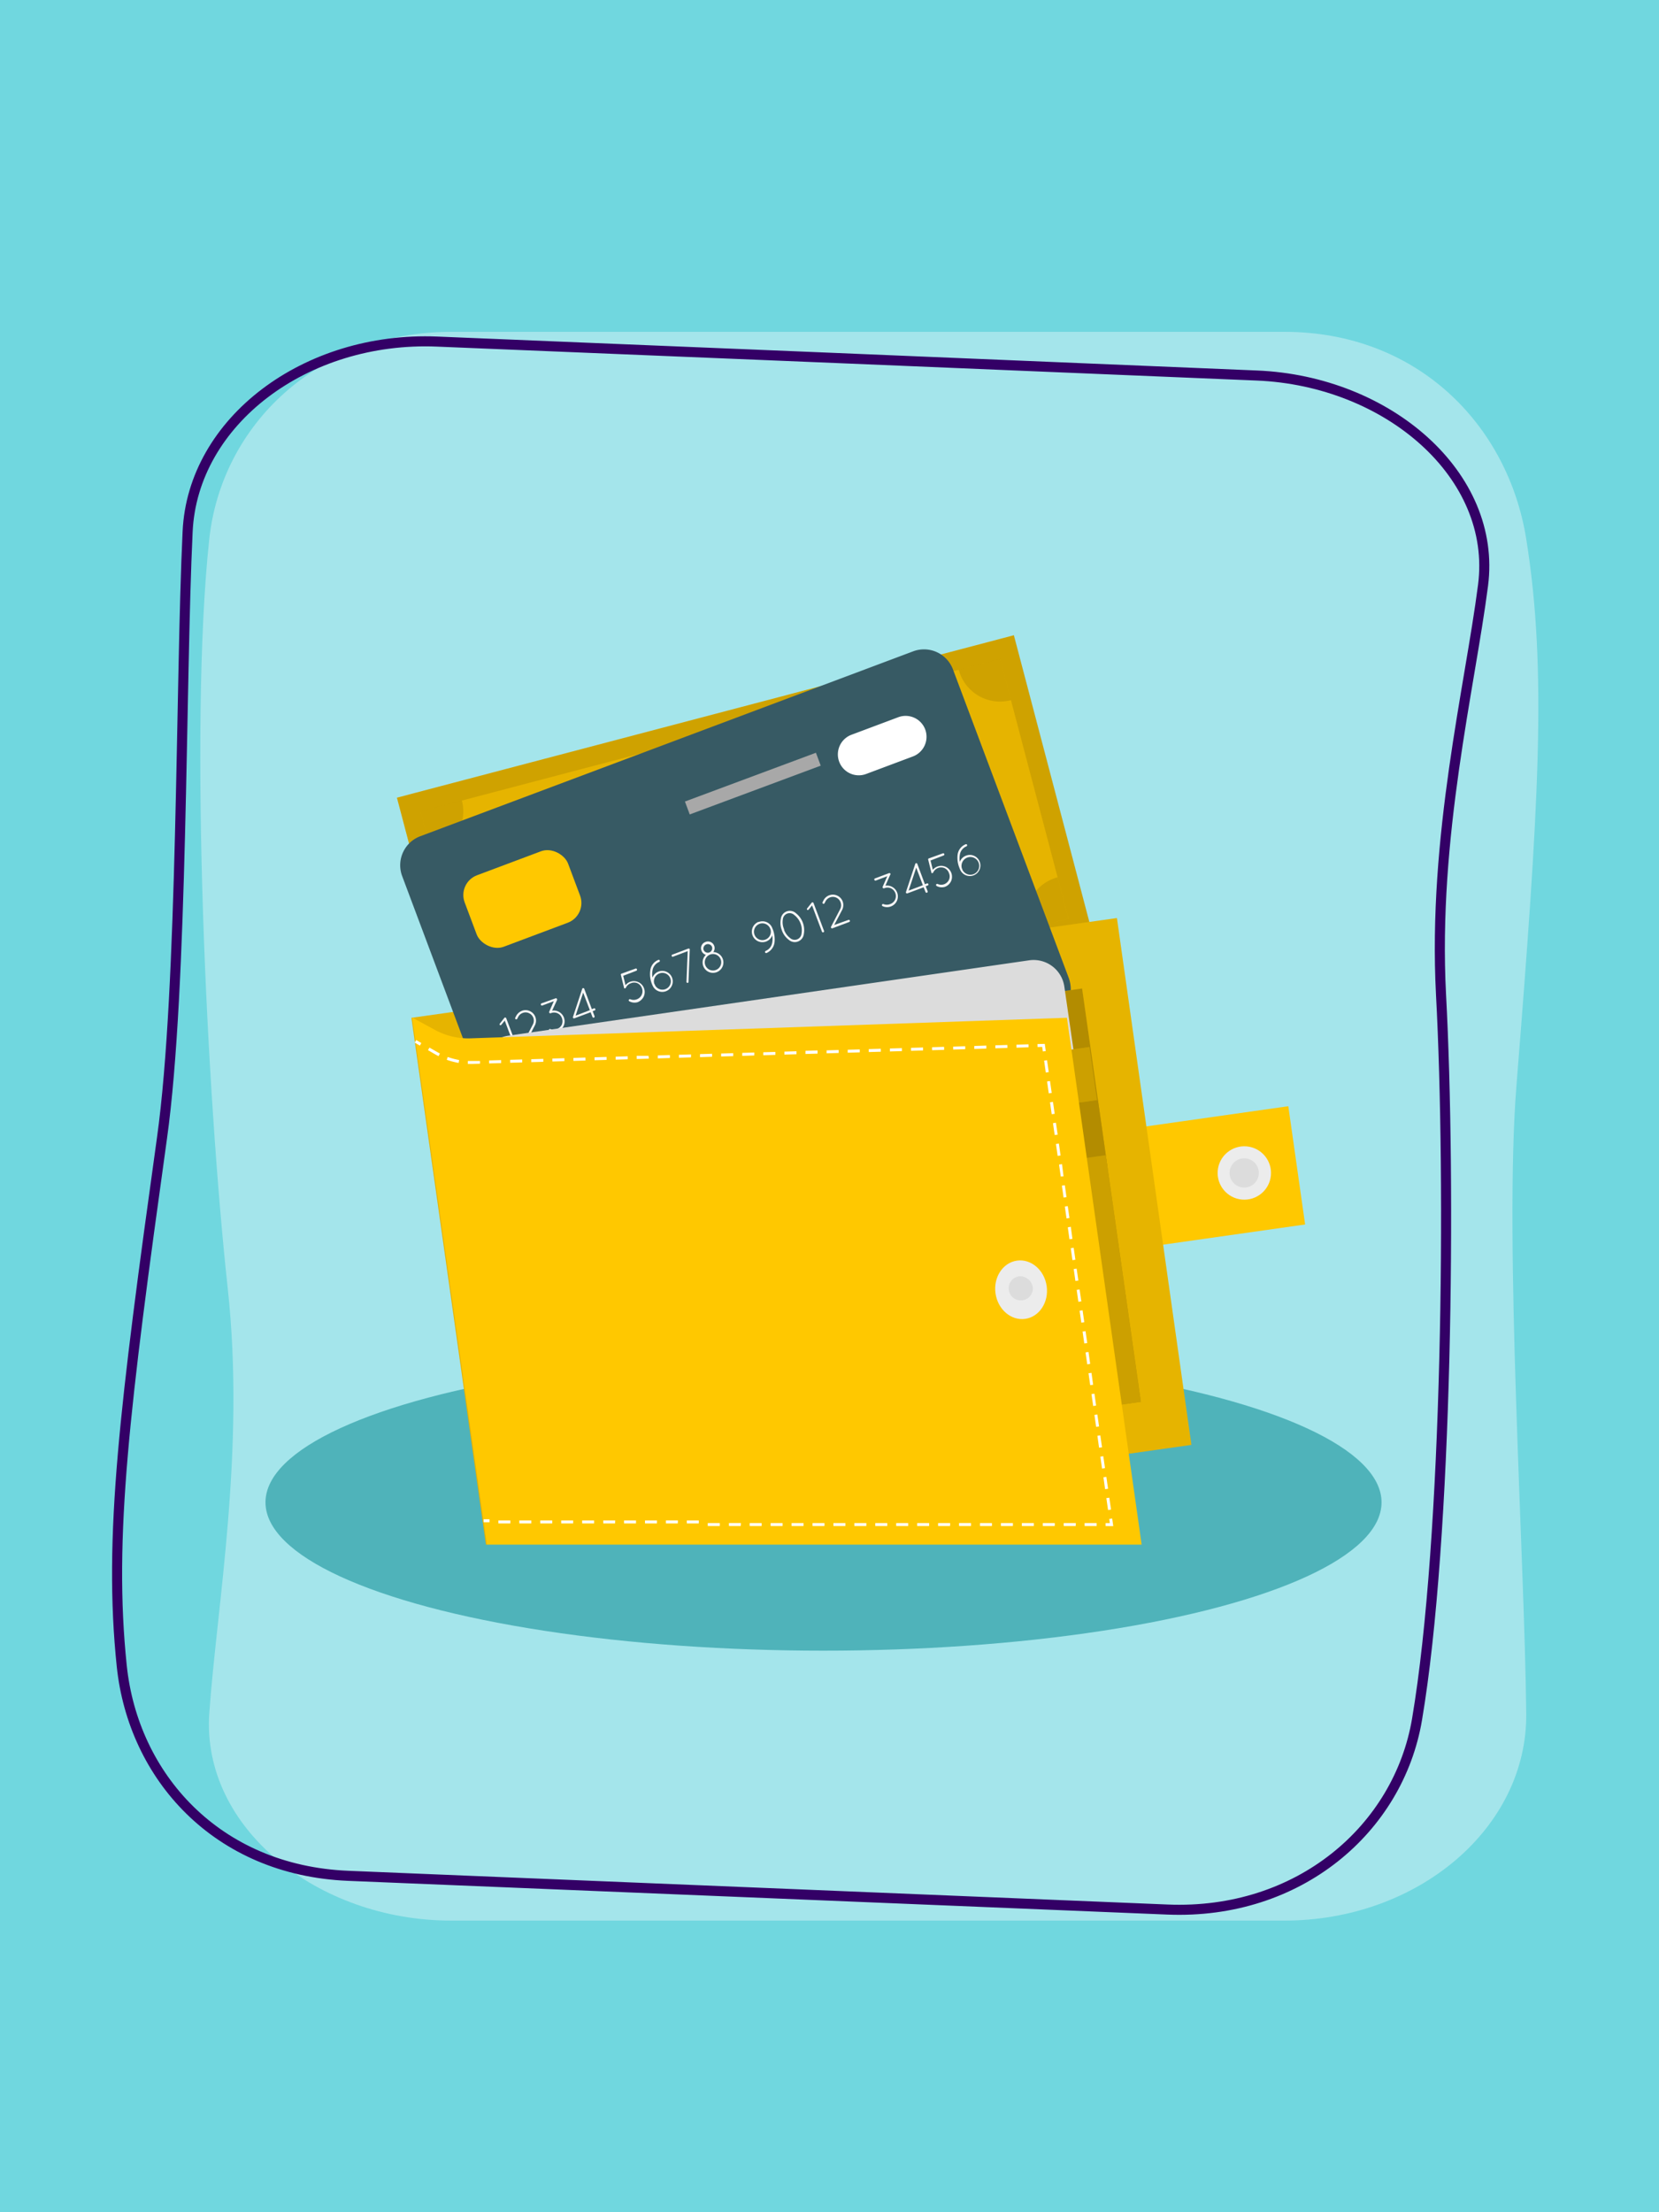 <svg id="Layer_1" data-name="Layer 1" xmlns="http://www.w3.org/2000/svg" width="330" height="440" viewBox="0 0 330 440"><title>modiriad pool</title><rect y="-1" width="330" height="445" fill="#70d7df"/><g opacity="0.6"><path d="M303.59,107.2c4.22,26.3,2.46,53.4-1.95,108.78-2.48,31.1,1.63,93.62,1.95,124.82.24,22.75-21.54,41.2-48.12,41.2H89.75c-26.57,0-49.68-18.48-48.12-41.2,1.46-21.09,7.2-52.11,3.68-84.46-4.18-38.46-7.74-111.47-3.68-149.14C44.08,84.54,63.18,66,89.75,66H255.47C282.05,66,300,84.66,303.59,107.2Z" fill="#c7eff3"/></g><path d="M24.22,331.37c-2.68-25.57.58-51.67,8-105,4.19-29.92,3.66-90.46,5.1-120.6,1-22,23.5-38.91,49.63-37.83l79.71,3.28L250,74.69c26.13,1.07,47.82,19.86,45,41.72-2.61,20.31-10,50-8.36,81.4,2,37.31,1.34,108-4.77,144.16-3.67,21.78-23.5,38.91-49.63,37.83l-163-6.71C43.08,372,26.51,353.28,24.22,331.37Z" fill="none" stroke="#306" stroke-miterlimit="10" stroke-width="2"/><ellipse cx="163.81" cy="298.81" rx="111" ry="29.5" fill="#4fb3ba"/><rect x="84.65" y="141.49" width="126.89" height="61.12" transform="translate(-38.93 43.38) rotate(-14.75)" fill="#ffc800"/><rect x="84.65" y="141.49" width="126.89" height="61.12" transform="translate(-38.93 43.38) rotate(-14.75)" opacity="0.1"/><path d="M201.67,126.35l-3.72,1L82.68,157.68l-3.72,1,1,3.71L93.54,214l1,3.72,3.72-1,115.28-30.35,3.7-1h0l-15.56-59.11Zm10.87,56.36L97.26,213.06l-13.6-51.67,115.27-30.34Z" opacity="0.1"/><ellipse cx="148.29" cy="172.77" rx="17.77" ry="20.73" transform="translate(-39.1 43.45) rotate(-14.75)" opacity="0.1"/><path d="M119.34,179a4.76,4.76,0,1,1-5.81-3.39A4.77,4.77,0,0,1,119.34,179Z" opacity="0.1"/><path d="M185.76,161.52a4.76,4.76,0,1,1-5.82-3.39A4.76,4.76,0,0,1,185.76,161.52Z" opacity="0.1"/><path d="M105.48,210.89l-8.22,2.17-2.16-8.22A8.49,8.49,0,0,1,105.48,210.89Z" opacity="0.1"/><path d="M210.37,174.49l2.16,8.22-8.21,2.17A8.51,8.51,0,0,1,210.37,174.49Z" opacity="0.1"/><path d="M190.71,133.21l8.22-2.17,2.16,8.22A8.49,8.49,0,0,1,190.71,133.21Z" opacity="0.1"/><path d="M85.82,169.61l-2.16-8.22,8.21-2.17A8.5,8.5,0,0,1,85.82,169.61Z" opacity="0.1"/><path d="M144.5,157.59a.87.87,0,0,1,1.05.61l.36,1.38a11.65,11.65,0,0,1,6.79.8c.37.16.6.32.69.67a.91.91,0,0,1-.67,1.1.81.81,0,0,1-.68-.08,10.26,10.26,0,0,0-5.78-.88l2.55,9.68c5.54-.28,8.27,1.11,9.16,4.5,1,3.66-1.42,7.06-5.71,8.34l.71,2.69a.86.86,0,1,1-1.66.44l-.72-2.73a13.37,13.37,0,0,1-8.65-1.31.89.89,0,0,1,.06-1.71.91.91,0,0,1,.69.07,11.48,11.48,0,0,0,7.56,1.37l-2.59-9.85c-5.48.23-8.13-1.11-9-4.56s1.42-7,5.61-8.17l-.34-1.31A.87.87,0,0,1,144.5,157.59Zm2.7,13.33-2.49-9.43c-3.33.95-5,3.54-4.36,6S142.46,171,147.2,170.92Zm2.07,1.71,2.51,9.54c3.44-1,5.16-3.58,4.47-6.2C155.62,173.58,154,172.45,149.27,172.63Z" fill="#ffc800"/><rect x="211.32" y="223.22" width="46.83" height="23.76" transform="translate(-30.73 35.35) rotate(-8.09)" fill="#ffc800"/><circle cx="247.49" cy="233.29" r="5.31" transform="translate(-7.05 458.85) rotate(-84.85)" fill="#ececec"/><circle cx="247.49" cy="233.29" r="2.91" fill="#dcdcdc"/><rect x="88.71" y="191.9" width="141.75" height="105.84" transform="matrix(0.99, -0.14, 0.14, 0.99, -32.85, 24.88)" fill="#ffc800"/><rect x="88.71" y="191.9" width="141.75" height="105.84" transform="matrix(0.99, -0.14, 0.14, 0.99, -32.85, 24.88)" opacity="0.1"/><path d="M189.56,133.15l23,61.28a6.62,6.62,0,0,1-3.87,8.53l-97.19,36.46a6.62,6.62,0,0,1-8.53-3.88L80,174.26a6.16,6.16,0,0,1,3.61-7.94l98.05-36.78A6.15,6.15,0,0,1,189.56,133.15Z" fill="#375a64"/><rect x="92.93" y="171.21" width="21.97" height="15.18" rx="4.2" ry="4.2" transform="translate(-56.18 47.89) rotate(-20.56)" fill="#ffc800"/><path d="M181.6,150.45l-9.31,3.49a4.16,4.16,0,0,1-5.36-2.43h0a4.17,4.17,0,0,1,2.44-5.37l9.31-3.49a4.16,4.16,0,0,1,5.36,2.44h0A4.18,4.18,0,0,1,181.6,150.45Z" fill="#fff"/><path d="M100.4,203l-.66.81a.13.13,0,0,1-.09.07.2.2,0,0,1-.21,0,.21.21,0,0,1,0-.31l.89-1.13a.22.22,0,0,1,.31,0,.29.29,0,0,1,.08.14l2.06,5.48a.23.23,0,0,1-.13.29.22.22,0,0,1-.28-.13Z" fill="#f7f7f7"/><path d="M104.15,207.31l1.85-3.56a1.67,1.67,0,0,0,.08-1.33,1.6,1.6,0,0,0-.79-.87,1.57,1.57,0,0,0-1.32-.08,1.65,1.65,0,0,0-.89.78l-.19.37a.22.22,0,0,1-.3.1.21.21,0,0,1-.1-.29l.19-.38a2.2,2.2,0,0,1,1.13-1,2,2,0,0,1,1.68.1,2.07,2.07,0,0,1,.9,2.8L104.81,207l2.83-1.06a.21.21,0,0,1,.28.13.24.24,0,0,1-.13.29l-3.32,1.24,0,0a.2.2,0,0,1-.17,0A.24.24,0,0,1,104.15,207.31Z" fill="#f7f7f7"/><path d="M110.83,198.85l-1,2.16a2.16,2.16,0,0,1,2.3,3,2.16,2.16,0,0,1-1.21,1.13,2.11,2.11,0,0,1-1.65-.06.23.23,0,0,1,.19-.41,1.73,1.73,0,0,0,1.3,0,1.71,1.71,0,0,0,1-.89,1.75,1.75,0,0,0,0-1.31,1.66,1.66,0,0,0-.89-.95,1.64,1.64,0,0,0-1.3,0,.27.27,0,0,1-.2,0h0a.23.23,0,0,1-.12-.31l.91-2.08-2.28.86a.23.23,0,0,1-.29-.14.22.22,0,0,1,.13-.29l2.79-1a.23.23,0,0,1,.29.14.17.17,0,0,1,0,.1A.29.29,0,0,1,110.83,198.85Z" fill="#f7f7f7"/><path d="M117.48,201.33l-3.23,1.21h0a.17.17,0,0,1-.14,0,.22.22,0,0,1-.14-.28l1.84-5.59v0a.21.21,0,0,1,.28-.13.28.28,0,0,1,.11.08l0,0v0l1.53,4.1.4-.16a.23.23,0,0,1,.29.13.21.21,0,0,1-.13.28l-.4.15.38,1a.22.22,0,0,1-.14.28.22.22,0,0,1-.28-.13Zm-.15-.41L116,197.43,114.5,202Z" fill="#f7f7f7"/><path d="M125.2,199.16a.22.22,0,0,1-.12-.29.24.24,0,0,1,.31-.12,1.73,1.73,0,0,0,1.3,0,1.71,1.71,0,0,0,1-2.19,1.71,1.71,0,0,0-.89-1,1.64,1.64,0,0,0-1.3,0,1.68,1.68,0,0,0-1,.89.21.21,0,0,1-.29.11.1.1,0,0,1-.08,0h0s0,0,0,0,0,0,0-.06v-.05l-.62-2.51a.19.19,0,0,1,0-.18.22.22,0,0,1,.12-.11l2.78-1a.22.22,0,0,1,.29.13.22.22,0,0,1-.13.3l-2.6,1,.45,1.86a2.14,2.14,0,0,1,.91-.66,2.15,2.15,0,0,1,2.77,1.27,2.15,2.15,0,0,1-.05,1.65,2.26,2.26,0,0,1-1.21,1.13A2.15,2.15,0,0,1,125.2,199.16Z" fill="#f7f7f7"/><path d="M129.35,193a2.59,2.59,0,0,1,1.6-2.08.23.23,0,0,1,.29.11.24.24,0,0,1-.12.3,2.17,2.17,0,0,0-1.33,1.74,3.84,3.84,0,0,0,0,1.35,2.09,2.09,0,1,1,0,1.55c-.06-.12-.11-.25-.16-.38A5.31,5.31,0,0,1,129.35,193Zm.88,2.78.06.1a.2.2,0,0,1,0,.07,1.67,1.67,0,1,0,.89-2.34,1.66,1.66,0,0,0-1,2.14Z" fill="#f7f7f7"/><path d="M136.55,195.25l.24-6.07-2.88,1.09a.22.22,0,1,1-.15-.41l3.15-1.19a.28.28,0,0,1,.13,0,.32.32,0,0,1,.16.09l0,.06a.19.19,0,0,1,0,.13l-.25,6.35a.23.23,0,0,1-.14.2l-.09,0A.25.25,0,0,1,136.55,195.25Z" fill="#f7f7f7"/><path d="M140.31,187.36a1.32,1.32,0,0,1,1.58,2,2.07,2.07,0,1,1-1.48.56,1.36,1.36,0,0,1-.87-.82A1.31,1.31,0,0,1,140.31,187.36Zm2.09,5.56a1.63,1.63,0,0,0-1.15-3.06,1.63,1.63,0,0,0,1.15,3.06Zm-1.31-3.48a.9.9,0,0,0,.52-1.16.89.89,0,0,0-1.66.62A.9.9,0,0,0,141.09,189.44Z" fill="#f7f7f7"/><path d="M150.92,183.38a2.08,2.08,0,0,1,2.61,1l0,0c.07.16.14.32.21.5a5.47,5.47,0,0,1,.32,2.6,2.67,2.67,0,0,1-1.61,2.08h0a.23.23,0,0,1-.17-.42,2.14,2.14,0,0,0,1.33-1.73,4.08,4.08,0,0,0,0-1.35,2.1,2.1,0,1,1-2.71-2.72Zm2.3,1.37a1.67,1.67,0,1,0-1,2.14A1.65,1.65,0,0,0,153.22,184.75Z" fill="#f7f7f7"/><path d="M155.53,185.05a4,4,0,0,1-.21-2.3,1.8,1.8,0,0,1,3-1.12,4.29,4.29,0,0,1,1.57,4.17,1.81,1.81,0,0,1-3,1.12A4,4,0,0,1,155.53,185.05Zm.42-.15a3.62,3.62,0,0,0,1.2,1.66,1.36,1.36,0,0,0,2.28-.86A3.83,3.83,0,0,0,158,182a1.35,1.35,0,0,0-2.28.86A3.53,3.53,0,0,0,156,184.9Z" fill="#f7f7f7"/><path d="M161.53,180.09l-.66.81a.16.16,0,0,1-.09.07.22.22,0,0,1-.21,0,.21.21,0,0,1,0-.31l.89-1.13a.22.22,0,0,1,.31,0,.29.29,0,0,1,.08.14l2.06,5.48a.21.21,0,0,1-.13.28.21.21,0,0,1-.28-.12Z" fill="#f7f7f7"/><path d="M165.28,184.38l1.84-3.56a1.64,1.64,0,0,0,.09-1.33,1.63,1.63,0,0,0-2.11-1,1.65,1.65,0,0,0-.89.78l-.19.37a.22.22,0,0,1-.3.1.21.21,0,0,1-.1-.29l.19-.38a2.08,2.08,0,0,1,1.13-1,2.09,2.09,0,0,1,2.68,1.21,2.13,2.13,0,0,1-.1,1.69l-1.58,3,2.82-1a.22.22,0,0,1,.29.13.22.22,0,0,1-.13.28l-3.32,1.25h0a.17.17,0,0,1-.17,0A.23.23,0,0,1,165.28,184.38Z" fill="#f7f7f7"/><path d="M177.07,174l-.95,2.16a2.16,2.16,0,0,1,2.3,3,2.16,2.16,0,0,1-1.21,1.13,2.11,2.11,0,0,1-1.65-.06.22.22,0,0,1-.11-.3.23.23,0,0,1,.3-.11,1.73,1.73,0,0,0,1.3,0,1.71,1.71,0,0,0,1-.89,1.71,1.71,0,0,0-.85-2.26,1.64,1.64,0,0,0-1.3,0,.27.27,0,0,1-.2,0h0a.23.23,0,0,1-.12-.31l.91-2.08-2.28.86a.23.23,0,0,1-.29-.14.22.22,0,0,1,.13-.29l2.79-1.05a.23.23,0,0,1,.29.14.17.17,0,0,1,0,.1A.29.29,0,0,1,177.07,174Z" fill="#f7f7f7"/><path d="M183.72,176.48l-3.23,1.21h0a.17.17,0,0,1-.14,0,.22.22,0,0,1-.14-.28l1.85-5.59v0a.21.21,0,0,1,.28-.13.23.23,0,0,1,.11.08s0,0,0,0v0l1.53,4.1.4-.16a.23.23,0,0,1,.29.13.21.21,0,0,1-.13.28l-.4.15.38,1a.22.22,0,0,1-.14.28.21.21,0,0,1-.28-.13Zm-.15-.41-1.32-3.49-1.51,4.55Z" fill="#f7f7f7"/><path d="M186.33,176.23a.23.23,0,0,1-.12-.3.24.24,0,0,1,.31-.11,1.7,1.7,0,0,0,2.25-.85,1.64,1.64,0,0,0,0-1.3,1.71,1.71,0,0,0-.88-1,1.74,1.74,0,0,0-2.26.86.21.21,0,0,1-.29.11.11.11,0,0,1-.08,0h0s0,0,0,0,0,0,0-.06v-.05l-.62-2.51a.21.21,0,0,1,0-.19.24.24,0,0,1,.12-.1l2.78-1a.21.21,0,0,1,.29.13.21.21,0,0,1-.13.29l-2.6,1,.45,1.85a2.17,2.17,0,0,1,2.56-.6,2.19,2.19,0,0,1,1.07,2.87,2.21,2.21,0,0,1-1.21,1.12A2.1,2.1,0,0,1,186.33,176.23Z" fill="#f7f7f7"/><path d="M190.48,170a2.59,2.59,0,0,1,1.6-2.08.22.22,0,0,1,.29.11.24.24,0,0,1-.12.3,2.16,2.16,0,0,0-1.33,1.74,3.84,3.84,0,0,0,0,1.35,2.09,2.09,0,0,1,1.22-1.23A2.1,2.1,0,1,1,191,173a3.52,3.52,0,0,1-.16-.39A5.25,5.25,0,0,1,190.48,170Zm.88,2.78a.33.33,0,0,0,.06.1.2.2,0,0,1,0,.07,1.76,1.76,0,1,0-.08-.21Z" fill="#f7f7f7"/><rect x="105.72" y="208.49" width="55.59" height="2.73" transform="translate(-65.2 60.27) rotate(-20.56)" fill="#a8a8a8"/><rect x="108.37" y="217.02" width="39.35" height="2.73" transform="translate(-68.55 58.89) rotate(-20.56)" fill="#a8a8a8"/><rect x="135.53" y="153.73" width="27.72" height="2.73" transform="matrix(0.94, -0.35, 0.35, 0.94, -44.96, 62.35)" fill="#a8a8a8"/><rect x="94.65" y="205.15" width="123.75" height="36.22" transform="translate(-29.85 24.23) rotate(-8.09)" fill="#ffc800"/><rect x="94.65" y="205.15" width="123.75" height="36.22" transform="translate(-29.85 24.23) rotate(-8.09)" opacity="0.3"/><path d="M211.71,196.21,221.08,261a6.62,6.62,0,0,1-5.6,7.51L112.74,283.37a6.62,6.62,0,0,1-7.5-5.62L95.86,213a6.18,6.18,0,0,1,5.22-7l103.64-15A6.18,6.18,0,0,1,211.71,196.21Z" fill="#dcdcdc"/><path d="M203.06,254.28a6.09,6.09,0,1,1-6.9-5.16A6.08,6.08,0,0,1,203.06,254.28Z" fill="#a8a8a8"/><path d="M210.49,253.2a6.09,6.09,0,1,1-6.9-5.15A6.11,6.11,0,0,1,210.49,253.2Z" fill="#ffc800"/><rect x="107.3" y="214.94" width="21.97" height="15.18" rx="4.2" ry="4.2" transform="translate(-30.65 19.24) rotate(-8.23)" fill="#ffc800"/><path d="M200.23,211.42l-9.83,1.42a4.17,4.17,0,0,1-4.72-3.53h0a4.16,4.16,0,0,1,3.52-4.71l9.84-1.43a4.17,4.17,0,0,1,4.72,3.53h0A4.17,4.17,0,0,1,200.23,211.42Z" fill="#fff"/><path d="M109.68,245.44l-.81.65-.11,0a.21.21,0,0,1-.2-.08.21.21,0,0,1,0-.31l1.11-.92a.24.24,0,0,1,.31,0,.33.33,0,0,1,0,.16l.84,5.8a.22.22,0,0,1-.19.24.22.22,0,0,1-.25-.18Z" fill="#f7f7f7"/><path d="M112.43,250.43l2.56-3.08a1.62,1.62,0,0,0-.21-2.31,1.64,1.64,0,0,0-1.28-.36,1.69,1.69,0,0,0-1,.57l-.26.33a.21.21,0,0,1-.31,0,.2.2,0,0,1,0-.3l.27-.34a2.09,2.09,0,0,1,1.32-.73,2,2,0,0,1,1.61.46,2,2,0,0,1,.74,1.3,2.1,2.1,0,0,1-.45,1.63l-2.2,2.64,3-.43a.22.22,0,0,1,.07.44l-3.52.51h0a.24.24,0,0,1-.17,0A.24.24,0,0,1,112.43,250.43Z" fill="#f7f7f7"/><path d="M120.76,243.58l-1.38,1.92A2.16,2.16,0,0,1,121,249a2.19,2.19,0,0,1-1.42.85,2.15,2.15,0,0,1-1.6-.42.22.22,0,0,1,0-.31.23.23,0,0,1,.32,0,1.71,1.71,0,0,0,1.26.32,1.79,1.79,0,0,0,1.13-.66,1.75,1.75,0,0,0,.32-1.27,1.64,1.64,0,0,0-.67-1.12A1.66,1.66,0,0,0,119,246a.2.2,0,0,1-.19-.06h0a.23.23,0,0,1,0-.32l1.34-1.84-2.42.35a.23.23,0,0,1-.26-.2.23.23,0,0,1,.2-.25l2.94-.43a.23.23,0,0,1,.26.19.2.2,0,0,1,0,.11A.25.25,0,0,1,120.76,243.58Z" fill="#f7f7f7"/><path d="M126.73,247.43l-3.42.5h0a.15.15,0,0,1-.14,0,.2.2,0,0,1-.07-.3l3-5.07h0a.21.21,0,0,1,.3-.07.22.22,0,0,1,.09.1s0,0,0,0v0l.63,4.33.42-.07a.24.24,0,0,1,.26.19.23.23,0,0,1-.2.25l-.42.06.15,1.08a.22.22,0,0,1-.19.25.22.22,0,0,1-.25-.19Zm-.07-.43-.53-3.7-2.45,4.13Z" fill="#f7f7f7"/><path d="M134.73,247a.22.22,0,0,1,0-.31.24.24,0,0,1,.33-.05,1.71,1.71,0,0,0,1.26.32,1.74,1.74,0,0,0,1.12-.67,1.7,1.7,0,0,0-1.6-2.71,1.74,1.74,0,0,0-1.13.67.21.21,0,0,1-.31,0,.16.16,0,0,1-.07-.07h0a0,0,0,0,1,0,0,.14.14,0,0,1,0-.07V244l-.06-2.58a.25.25,0,0,1,.2-.25l2.94-.43a.23.23,0,0,1,.26.19.22.22,0,0,1-.19.26l-2.75.4,0,1.91a2.22,2.22,0,0,1,1-.45,2.16,2.16,0,0,1,2.44,1.83,2.16,2.16,0,0,1-.4,1.61,2.27,2.27,0,0,1-1.43.84A2.12,2.12,0,0,1,134.73,247Z" fill="#f7f7f7"/><path d="M140.11,241.79a2.59,2.59,0,0,1,2-1.69.22.22,0,0,1,.26.17.25.25,0,0,1-.18.27,2.15,2.15,0,0,0-1.68,1.41,4.37,4.37,0,0,0-.27,1.33,2.1,2.1,0,1,1-.31,1.51,2.48,2.48,0,0,1-.08-.41A5.32,5.32,0,0,1,140.11,241.79Zm.27,2.9a.42.42,0,0,0,0,.12.06.06,0,0,1,0,.06,1.69,1.69,0,1,0,0-.21Z" fill="#f7f7f7"/><path d="M146.65,245.56l1.54-5.87-3.05.44a.22.22,0,1,1-.06-.43l3.33-.48a.23.23,0,0,1,.14,0,.28.28,0,0,1,.14.12.19.19,0,0,1,0,.07.16.16,0,0,1,0,.12l-1.61,6.16a.23.23,0,0,1-.18.17h-.09A.25.25,0,0,1,146.65,245.56Z" fill="#f7f7f7"/><path d="M152,238.66a1.32,1.32,0,0,1,1.12,2.25,2.08,2.08,0,0,1,1.54,1.71,2.07,2.07,0,0,1-4.09.6,2.08,2.08,0,0,1,1-2.08,1.35,1.35,0,0,1-.68-1A1.31,1.31,0,0,1,152,238.66Zm.85,5.87a1.63,1.63,0,1,0-1.85-1.38A1.63,1.63,0,0,0,152.87,244.53Zm-.53-3.67a.91.91,0,0,0,.75-1,.88.88,0,0,0-1-.75.88.88,0,0,0-.75,1A.91.91,0,0,0,152.34,240.86Z" fill="#f7f7f7"/><path d="M163.23,237a2.11,2.11,0,0,1,2.34,1.54l0,.05c0,.16.07.34.1.53a5.23,5.23,0,0,1-.24,2.6,2.6,2.6,0,0,1-2,1.69h0a.22.22,0,0,1-.07-.44,2.16,2.16,0,0,0,1.67-1.42,4.14,4.14,0,0,0,.27-1.32,2.12,2.12,0,0,1-3.85-.86A2.11,2.11,0,0,1,163.23,237Zm2,1.84a1.66,1.66,0,1,0-1.41,1.88A1.65,1.65,0,0,0,165.18,238.87Z" fill="#f7f7f7"/><path d="M167.38,239.65a4,4,0,0,1,.28-2.29,1.81,1.81,0,0,1,3.16-.46,4.13,4.13,0,0,1,.93,2.12,4.07,4.07,0,0,1-.3,2.29,2,2,0,0,1-1.44,1.18,1.94,1.94,0,0,1-1.71-.72A4,4,0,0,1,167.38,239.65Zm.44-.06a3.62,3.62,0,0,0,.81,1.88,1.36,1.36,0,0,0,2.42-.35,3.82,3.82,0,0,0-.57-3.91,1.35,1.35,0,0,0-2.41.35A3.57,3.57,0,0,0,167.82,239.59Z" fill="#f7f7f7"/><path d="M174.3,236.09l-.82.65-.1,0a.21.21,0,0,1-.2-.08.21.21,0,0,1,0-.31l1.11-.92a.24.24,0,0,1,.31,0,.25.25,0,0,1,.05.16l.84,5.8a.21.21,0,0,1-.18.24.22.22,0,0,1-.25-.18Z" fill="#f7f7f7"/><path d="M177,241.08l2.57-3.09a1.63,1.63,0,0,0,.36-1.28,1.57,1.57,0,0,0-.58-1,1.61,1.61,0,0,0-1.27-.36,1.67,1.67,0,0,0-1,.57l-.27.33a.21.21,0,0,1-.31,0,.2.2,0,0,1,0-.3l.26-.34a2.14,2.14,0,0,1,1.32-.73,2,2,0,0,1,1.61.46,2.06,2.06,0,0,1,.75,1.3,2.1,2.1,0,0,1-.46,1.63l-2.19,2.64,3-.43a.22.22,0,1,1,.06.44l-3.51.51h0a.25.25,0,0,1-.17,0A.26.26,0,0,1,177,241.08Z" fill="#f7f7f7"/><path d="M190.78,233.45l-1.39,1.91a2.13,2.13,0,0,1,2,1.85,2.12,2.12,0,0,1-.41,1.6,2.15,2.15,0,0,1-3,.44.22.22,0,0,1-.05-.31.22.22,0,0,1,.32-.05,1.66,1.66,0,0,0,1.26.31,1.69,1.69,0,0,0,1.45-1.93,1.64,1.64,0,0,0-.67-1.11,1.66,1.66,0,0,0-1.26-.33.22.22,0,0,1-.19-.06h0a.23.23,0,0,1,0-.33l1.34-1.84-2.42.35a.22.22,0,0,1-.26-.19.23.23,0,0,1,.2-.26l2.94-.42a.22.22,0,0,1,.26.19.16.16,0,0,1,0,.1A.2.2,0,0,1,190.78,233.45Z" fill="#f7f7f7"/><path d="M196.75,237.3l-3.42.49h0a.24.24,0,0,1-.14,0,.21.21,0,0,1-.07-.3l3-5.07h0a.21.21,0,0,1,.3-.07.22.22,0,0,1,.09.1s0,0,0,0v0l.62,4.32.43-.06a.23.23,0,0,1,.26.19.22.22,0,0,1-.2.24l-.42.07.15,1.08a.22.22,0,0,1-.19.25.23.23,0,0,1-.25-.19Zm-.07-.43-.53-3.7-2.45,4.13Z" fill="#f7f7f7"/><path d="M199.35,237.61a.21.21,0,0,1,0-.31.22.22,0,0,1,.32-.05,1.7,1.7,0,0,0,2.38-.35,1.63,1.63,0,0,0,.32-1.26,1.67,1.67,0,0,0-.65-1.13,1.72,1.72,0,0,0-1.27-.32,1.7,1.7,0,0,0-1.12.67.22.22,0,0,1-.32,0,.13.13,0,0,1-.06-.07h0l0,0a.64.64,0,0,1,0-.07.43.43,0,0,0,0-.05l-.06-2.58a.19.19,0,0,1,.06-.18.17.17,0,0,1,.14-.07l2.94-.43a.23.23,0,0,1,.06.45l-2.75.4.05,1.91a2.17,2.17,0,0,1,1-.45,2.06,2.06,0,0,1,1.59.41,2.11,2.11,0,0,1,.85,1.42,2.17,2.17,0,0,1-.41,1.61A2.22,2.22,0,0,1,201,238,2.12,2.12,0,0,1,199.35,237.61Z" fill="#f7f7f7"/><path d="M204.73,232.44a2.57,2.57,0,0,1,2-1.69.21.21,0,0,1,.25.17.24.24,0,0,1-.18.27,2.13,2.13,0,0,0-1.67,1.41,4.37,4.37,0,0,0-.27,1.32,2.1,2.1,0,1,1-.31,1.52,2.7,2.7,0,0,1-.08-.41A5.2,5.2,0,0,1,204.73,232.44Zm.26,2.9a.42.42,0,0,0,0,.12v.06a1.69,1.69,0,1,0,0-.21Z" fill="#f7f7f7"/><rect x="112.78" y="257.81" width="55.59" height="2.73" transform="translate(-35.67 22.8) rotate(-8.23)" fill="#a8a8a8"/><rect x="113.73" y="264.98" width="39.35" height="2.73" transform="matrix(0.99, -0.14, 0.14, 0.99, -36.77, 21.85)" fill="#a8a8a8"/><rect x="153.91" y="207.71" width="27.72" height="2.73" transform="translate(-28.21 26.18) rotate(-8.23)" fill="#a8a8a8"/><rect x="98" y="216.52" width="123.75" height="60.65" transform="matrix(0.99, -0.14, 0.14, 0.99, -33.13, 24.94)" fill="#ffc800"/><rect x="98" y="216.52" width="123.75" height="60.65" transform="matrix(0.99, -0.14, 0.14, 0.99, -33.13, 24.94)" opacity="0.2"/><rect x="99.52" y="227.19" width="123.75" height="60.65" transform="translate(-34.62 25.26) rotate(-8.09)" fill="#ffc800"/><rect x="99.52" y="227.19" width="123.75" height="60.65" transform="translate(-34.62 25.26) rotate(-8.09)" opacity="0.3"/><rect x="100.3" y="238.25" width="123.75" height="49.54" transform="translate(-35.38 25.42) rotate(-8.09)" fill="#ffc800"/><rect x="100.3" y="238.25" width="123.75" height="49.54" transform="translate(-35.38 25.42) rotate(-8.09)" opacity="0.2"/><path d="M227.09,307.22l-130.23,0L82,202.39l4.53,2.46a13.81,13.81,0,0,0,7.1,1.67l118.6-4.09Z" fill="#ffc800"/><rect x="82.86" y="206.83" width="0.59" height="1.18" transform="translate(-138.09 175.95) rotate(-60.06)" fill="#fff"/><path d="M204.59,208.3l-2.4.08,0-.6,2.4-.07Zm-4.2.13-2.4.07v-.59l2.39-.07Zm-4.2.13-2.39.07,0-.59,2.4-.08Zm-4.19.12-2.4.07,0-.59,2.4-.07Zm-4.2.13-2.4.07v-.59l2.39-.08Zm-4.19.12-2.4.07,0-.59,2.4-.07Zm-4.2.13-2.4.07,0-.59,2.4-.07Zm-4.2.12-2.4.07v-.59l2.39-.07Zm-4.19.13-2.4.07,0-.59,2.4-.07Zm-4.2.12-2.4.07,0-.59,2.4-.07Zm-4.2.13-2.4.07V209l2.4-.07Zm-4.19.12-2.4.07,0-.59,2.4-.07Zm-4.2.13-2.4.07,0-.59,2.4-.07Zm-4.2.12-2.39.08,0-.6,2.4-.07Zm-4.19.13-2.4.07,0-.59,2.4-.07Zm-4.2.12-2.4.08,0-.6,2.4-.07Zm-4.2.13-2.39.07,0-.59,2.4-.07Zm-4.19.12-2.4.08,0-.59,2.4-.08Zm-4.2.13-2.4.07V210L129,210Zm-4.2.13-2.39.07,0-.59,2.4-.08Zm-4.19.12-2.4.07,0-.59,2.4-.07Zm-4.2.13-2.4.07v-.59l2.39-.08Zm-4.2.12-2.39.07,0-.59,2.4-.07Zm-4.19.13-2.4.07,0-.59,2.4-.07Zm-4.2.12-2.4.07v-.59l2.39-.07Zm-4.19.13-2.4.07,0-.59,2.4-.07Zm-4.2.12-1.43.05h-1l0-.59c.32,0,.64,0,1,0l1.43,0Zm-4.25-.15a14.63,14.63,0,0,1-2.36-.62l.19-.56a14.88,14.88,0,0,0,2.27.6Zm-4-1.35-.64-.34-1.46-.85.29-.51,1.47.84.61.34Z" fill="#fff"/><polygon points="208.02 209.05 207.44 209.13 207.31 208.22 206.39 208.25 206.37 207.66 207.82 207.62 208.02 209.05" fill="#fff"/><path d="M221,300.25l-.59.09-.34-2.37.59-.09Zm-.59-4.14-.59.08-.33-2.37.58-.08ZM219.8,292l-.59.09-.33-2.37.58-.09Zm-.59-4.14-.59.08-.33-2.37.58-.08Zm-.59-4.15-.58.08-.34-2.37.58-.08Zm-.59-4.15-.58.09-.34-2.37.59-.08Zm-.59-4.14-.58.08-.34-2.37.59-.08Zm-.59-4.15-.58.09-.34-2.37.59-.09Zm-.58-4.14-.59.08-.34-2.37.59-.08Zm-.59-4.15-.59.09-.34-2.37.59-.09Zm-.59-4.14-.59.08-.33-2.37.58-.08Zm-.59-4.15-.59.08-.33-2.36.58-.09Zm-.59-4.14-.59.08-.33-2.37.58-.08Zm-.59-4.15-.59.08-.33-2.37L213,244Zm-.59-4.15-.58.09-.34-2.37.58-.08Zm-.59-4.14-.58.08-.34-2.37.59-.08Zm-.59-4.15L211,234l-.34-2.37.59-.09Zm-.59-4.14-.58.08-.34-2.37.59-.08Zm-.58-4.15-.59.08-.34-2.36.59-.09Zm-.59-4.14-.59.08-.34-2.37.59-.08Zm-.59-4.15-.59.08-.33-2.37.58-.08Zm-.59-4.15-.59.09-.33-2.37.58-.08Z" fill="#fff"/><polygon points="221.44 303.54 219.92 303.53 219.92 302.94 220.76 302.94 220.64 302.11 221.23 302.03 221.44 303.54" fill="#fff"/><path d="M218.13,303.52l-2.38,0v-.59l2.38,0Zm-4.16,0h-2.38v-.59H214Zm-4.17,0-2.37,0v-.59h2.38Zm-4.16,0-2.38,0v-.59l2.38,0Zm-4.16,0H199.1v-.59h2.38Zm-4.17,0-2.38,0v-.59l2.38,0Zm-4.16,0h-2.38v-.6l2.38,0Zm-4.17,0H186.6v-.59H189Zm-4.16,0-2.38,0v-.59l2.38,0Zm-4.17,0h-2.38v-.59h2.38Zm-4.16,0h-2.38v-.59h2.38Zm-4.17,0-2.37,0v-.59l2.38,0Zm-4.16,0h-2.38v-.59h2.38Zm-4.16,0-2.38,0v-.59l2.38,0Zm-4.17,0-2.38,0v-.59l2.38,0Zm-4.16,0h-2.38v-.59h2.38Zm-4.17,0-2.38,0v-.59l2.38,0Zm-4.16,0H145v-.6l2.38,0Zm-4.17,0h-2.38v-.59h2.38ZM139,303l-2.38,0v-.59l2.38,0Zm-4.17,0h-2.37v-.6l2.38,0Zm-4.16,0H128.3v-.59h2.38Zm-4.16,0-2.38,0v-.59l2.38,0Zm-4.17,0H120v-.59h2.38Zm-4.16,0-2.38,0v-.59h2.38Zm-4.17,0-2.38,0v-.59l2.38,0Zm-4.16,0h-2.38v-.59h2.38Zm-4.17,0-2.38,0v-.59l2.38,0Zm-4.16,0-2.38,0v-.59l2.38,0Z" fill="#fff"/><rect x="96.48" y="301.86" width="0.59" height="1.18" transform="translate(-206.29 397.29) rotate(-89.63)" fill="#fff"/><ellipse cx="203.1" cy="256.54" rx="5.14" ry="5.85" transform="translate(-34.07 31.12) rotate(-8.09)" fill="#ececec"/><path d="M205.46,256.21a2.41,2.41,0,1,1-2.75-2.36A2.57,2.57,0,0,1,205.46,256.21Z" fill="#dcdcdc"/></svg>